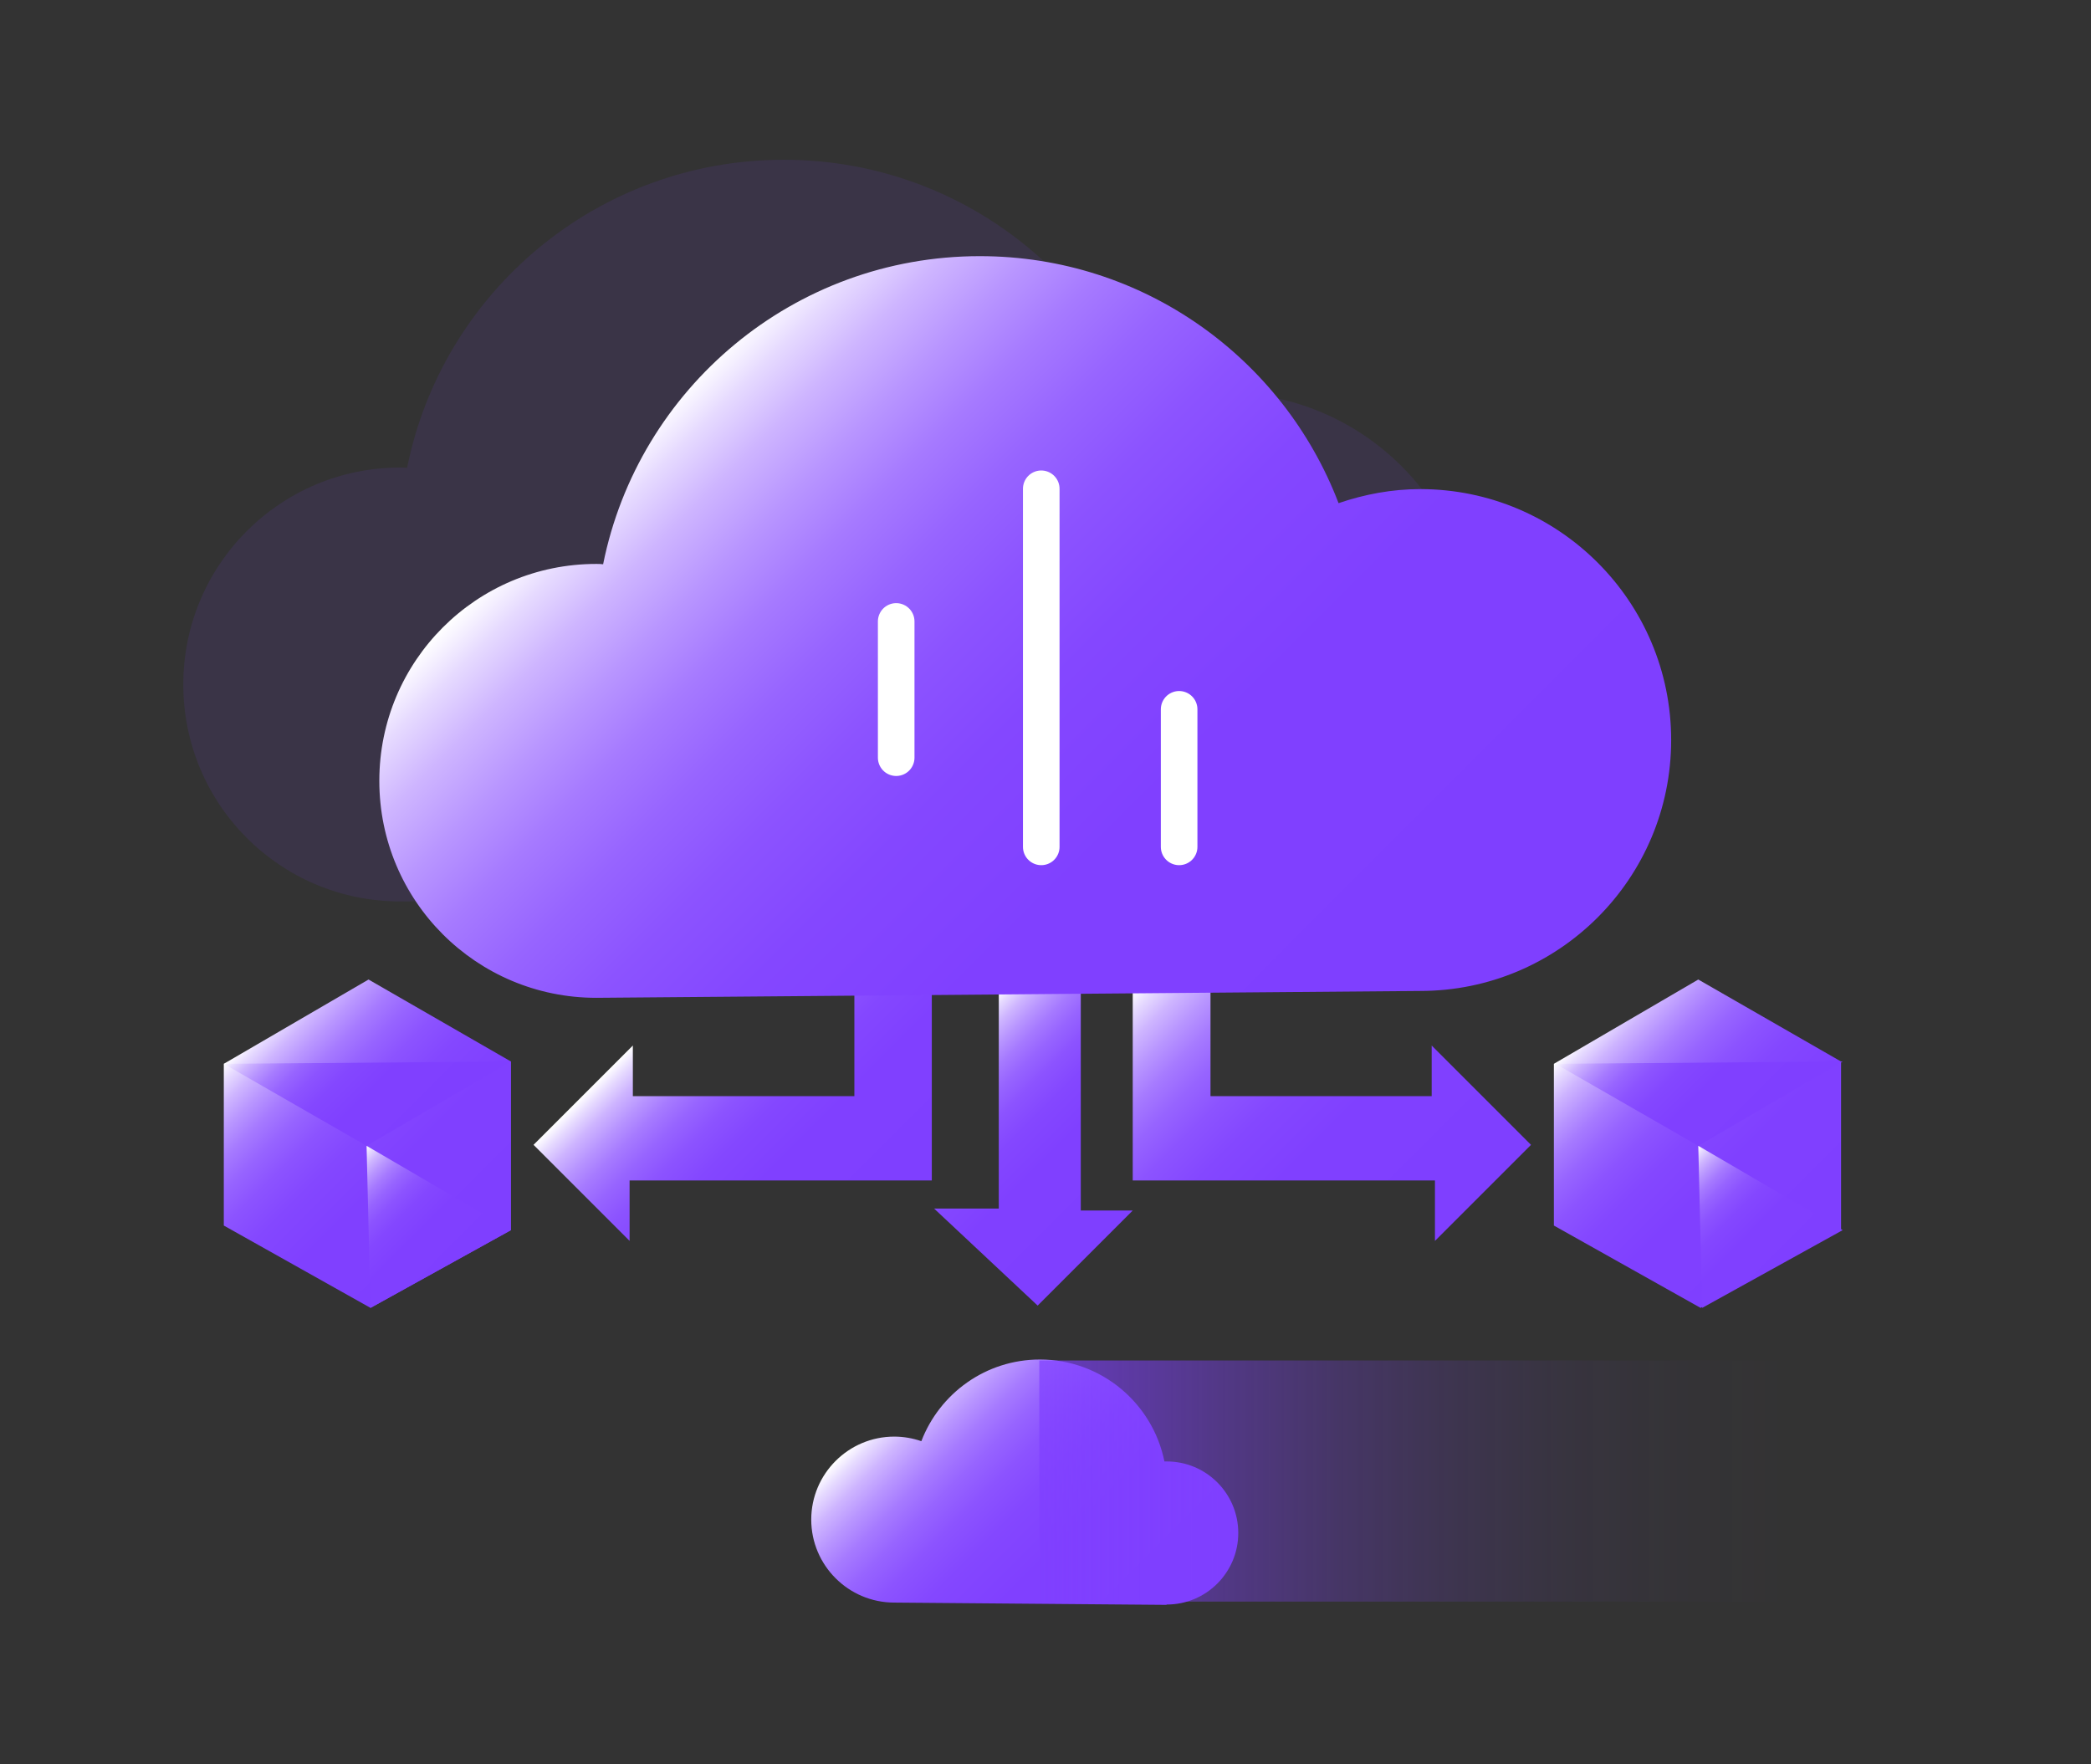 <?xml version="1.0" encoding="UTF-8"?><svg id="_图层_1" xmlns="http://www.w3.org/2000/svg" xmlns:xlink="http://www.w3.org/1999/xlink" viewBox="0 0 64 54"><rect x="0" y="0" width="64" height="54" fill="#333333" stroke="none"/><defs><style>.cls-1{fill:#7f3fff;opacity:.1;}.cls-2{fill:url(#_未命名的渐变_11);}.cls-3{fill:url(#_未命名的渐变_12);}.cls-4{fill:url(#_未命名的渐变_12-10);}.cls-5{fill:url(#_未命名的渐变_12-11);}.cls-6{fill:none;stroke:#fff;stroke-linecap:round;stroke-linejoin:round;stroke-width:1.12px;}.cls-7{fill:url(#_未命名的渐变_12-6);}.cls-8{fill:url(#_未命名的渐变_12-4);}.cls-9{fill:url(#_未命名的渐变_12-5);}.cls-10{fill:url(#_未命名的渐变_12-3);}.cls-11{fill:url(#_未命名的渐变_12-7);}.cls-12{fill:url(#_未命名的渐变_12-2);}.cls-13{fill:url(#_未命名的渐变_12-8);}.cls-14{fill:url(#_未命名的渐变_12-9);}</style><linearGradient id="_未命名的渐变_12" x1="35.16" y1="50.57" x2="27.45" y2="42.85" gradientUnits="userSpaceOnUse"><stop offset="0" stop-color="#7f3fff"/><stop offset=".39" stop-color="#8040ff"/><stop offset=".54" stop-color="#8447ff"/><stop offset=".64" stop-color="#8c53ff"/><stop offset=".72" stop-color="#9764ff"/><stop offset=".79" stop-color="#a67aff"/><stop offset=".85" stop-color="#b895ff"/><stop offset=".91" stop-color="#ceb5ff"/><stop offset=".96" stop-color="#e6daff"/><stop offset="1" stop-color="#fff"/></linearGradient><linearGradient id="_未命名的渐变_12-2" x1="43.54" y1="38.36" x2="35.08" y2="29.9" xlink:href="#_未命名的渐变_12"/><linearGradient id="_未命名的渐变_12-3" x1="27.2" y1="37.45" x2="20.56" y2="30.81" xlink:href="#_未命名的渐变_12"/><linearGradient id="_未命名的渐变_12-4" x1="34.46" y1="37.27" x2="29.04" y2="31.85" xlink:href="#_未命名的渐变_12"/><linearGradient id="_未命名的渐变_12-5" x1="55.47" y1="38.52" x2="48.53" y2="31.58" xlink:href="#_未命名的渐变_12"/><linearGradient id="_未命名的渐变_12-6" x1="14.76" y1="38.52" x2="7.82" y2="31.58" xlink:href="#_未命名的渐变_12"/><linearGradient id="_未命名的渐变_12-7" x1="13.42" y1="34.71" x2="9.06" y2="30.34" xlink:href="#_未命名的渐变_12"/><linearGradient id="_未命名的渐变_12-8" x1="13.97" y1="39.31" x2="10.47" y2="35.82" xlink:href="#_未命名的渐变_12"/><linearGradient id="_未命名的渐变_12-9" x1="54.18" y1="34.71" x2="49.82" y2="30.34" xlink:href="#_未命名的渐变_12"/><linearGradient id="_未命名的渐变_12-10" x1="54.73" y1="39.31" x2="51.23" y2="35.82" xlink:href="#_未命名的渐变_12"/><linearGradient id="_未命名的渐变_12-11" x1="42.65" y1="34.33" x2="20.53" y2="12.22" xlink:href="#_未命名的渐变_12"/><linearGradient id="_未命名的渐变_11" x1="31.81" y1="45.33" x2="54.7" y2="45.33" gradientUnits="userSpaceOnUse"><stop offset="0" stop-color="#7f3fff" stop-opacity=".7"/><stop offset=".1" stop-color="#7f3fff" stop-opacity=".57"/><stop offset=".25" stop-color="#7f3fff" stop-opacity=".4"/><stop offset=".4" stop-color="#7f3fff" stop-opacity=".25"/><stop offset=".55" stop-color="#7f3fff" stop-opacity=".14"/><stop offset=".7" stop-color="#7f3fff" stop-opacity=".06"/><stop offset=".85" stop-color="#7f3fff" stop-opacity=".02"/><stop offset="1" stop-color="#7f3fff" stop-opacity="0"/></linearGradient></defs><path class="cls-1" d="M12.25,27.59c-3.67,0-6.64-2.97-6.64-6.64s2.97-6.64,6.64-6.64c.07,0,.14,0,.21,.01,1.08-5.38,5.83-9.43,11.53-9.43,5.02,0,9.29,3.14,10.98,7.56,.79-.27,1.63-.43,2.5-.43,4.24,0,7.68,3.44,7.68,7.68s-3.44,7.68-7.68,7.68l-25.22,.21Z"/><path class="cls-3" d="M35.71,49.11c1.21,0,2.19-.98,2.19-2.19,0-1.21-.98-2.19-2.19-2.19-.02,0-.05,0-.07,0-.36-1.78-1.93-3.12-3.81-3.12-1.66,0-3.07,1.04-3.63,2.5-.26-.09-.54-.14-.83-.14-1.4,0-2.54,1.14-2.54,2.54,0,1.4,1.14,2.54,2.54,2.54l8.33,.07Z"/><polygon class="cls-12" points="34.67 30.31 34.67 36.13 43.92 36.13 43.92 37.98 46.86 35.04 43.82 32 43.82 33.55 37.05 33.55 37.05 30.31 34.67 30.31"/><polygon class="cls-10" points="28.52 30.31 28.52 36.13 19.27 36.13 19.27 37.98 16.33 35.04 19.37 32 19.37 33.55 26.15 33.55 26.15 30.31 28.52 30.31"/><polygon class="cls-8" points="31.76 39.96 34.67 37.05 33.08 37.05 33.08 30.31 30.57 30.31 30.57 36.99 28.59 36.99 31.76 39.96"/><polygon class="cls-9" points="47.56 37.51 47.56 32.56 51.98 29.98 56.35 32.49 56.35 37.65 52.05 40.03 47.56 37.51"/><polygon class="cls-7" points="6.85 37.51 6.85 32.56 11.28 29.98 15.64 32.49 15.64 37.65 11.34 40.03 6.85 37.51"/><polyline class="cls-11" points="6.85 32.56 11.22 35.07 15.64 32.49"/><polyline class="cls-13" points="11.34 40.03 11.22 35.07 15.64 37.65"/><polyline class="cls-14" points="47.61 32.56 51.98 35.07 56.4 32.49"/><polyline class="cls-4" points="52.1 40.03 51.98 35.07 56.4 37.65"/><path class="cls-5" d="M18.25,30.54c-3.67,0-6.64-2.97-6.64-6.64s2.97-6.64,6.64-6.64c.07,0,.14,0,.21,.01,1.08-5.38,5.83-9.43,11.53-9.43,5.02,0,9.29,3.14,10.98,7.56,.79-.27,1.63-.43,2.5-.43,4.24,0,7.68,3.44,7.68,7.68s-3.44,7.68-7.68,7.68l-25.22,.21Z"/><line class="cls-6" x1="36.09" y1="25.92" x2="36.09" y2="21.71"/><line class="cls-6" x1="27.43" y1="23.19" x2="27.43" y2="19.02"/><line class="cls-6" x1="31.87" y1="25.92" x2="31.87" y2="14.96"/><rect class="cls-2" x="31.81" y="41.64" width="22.9" height="7.38"/></svg>